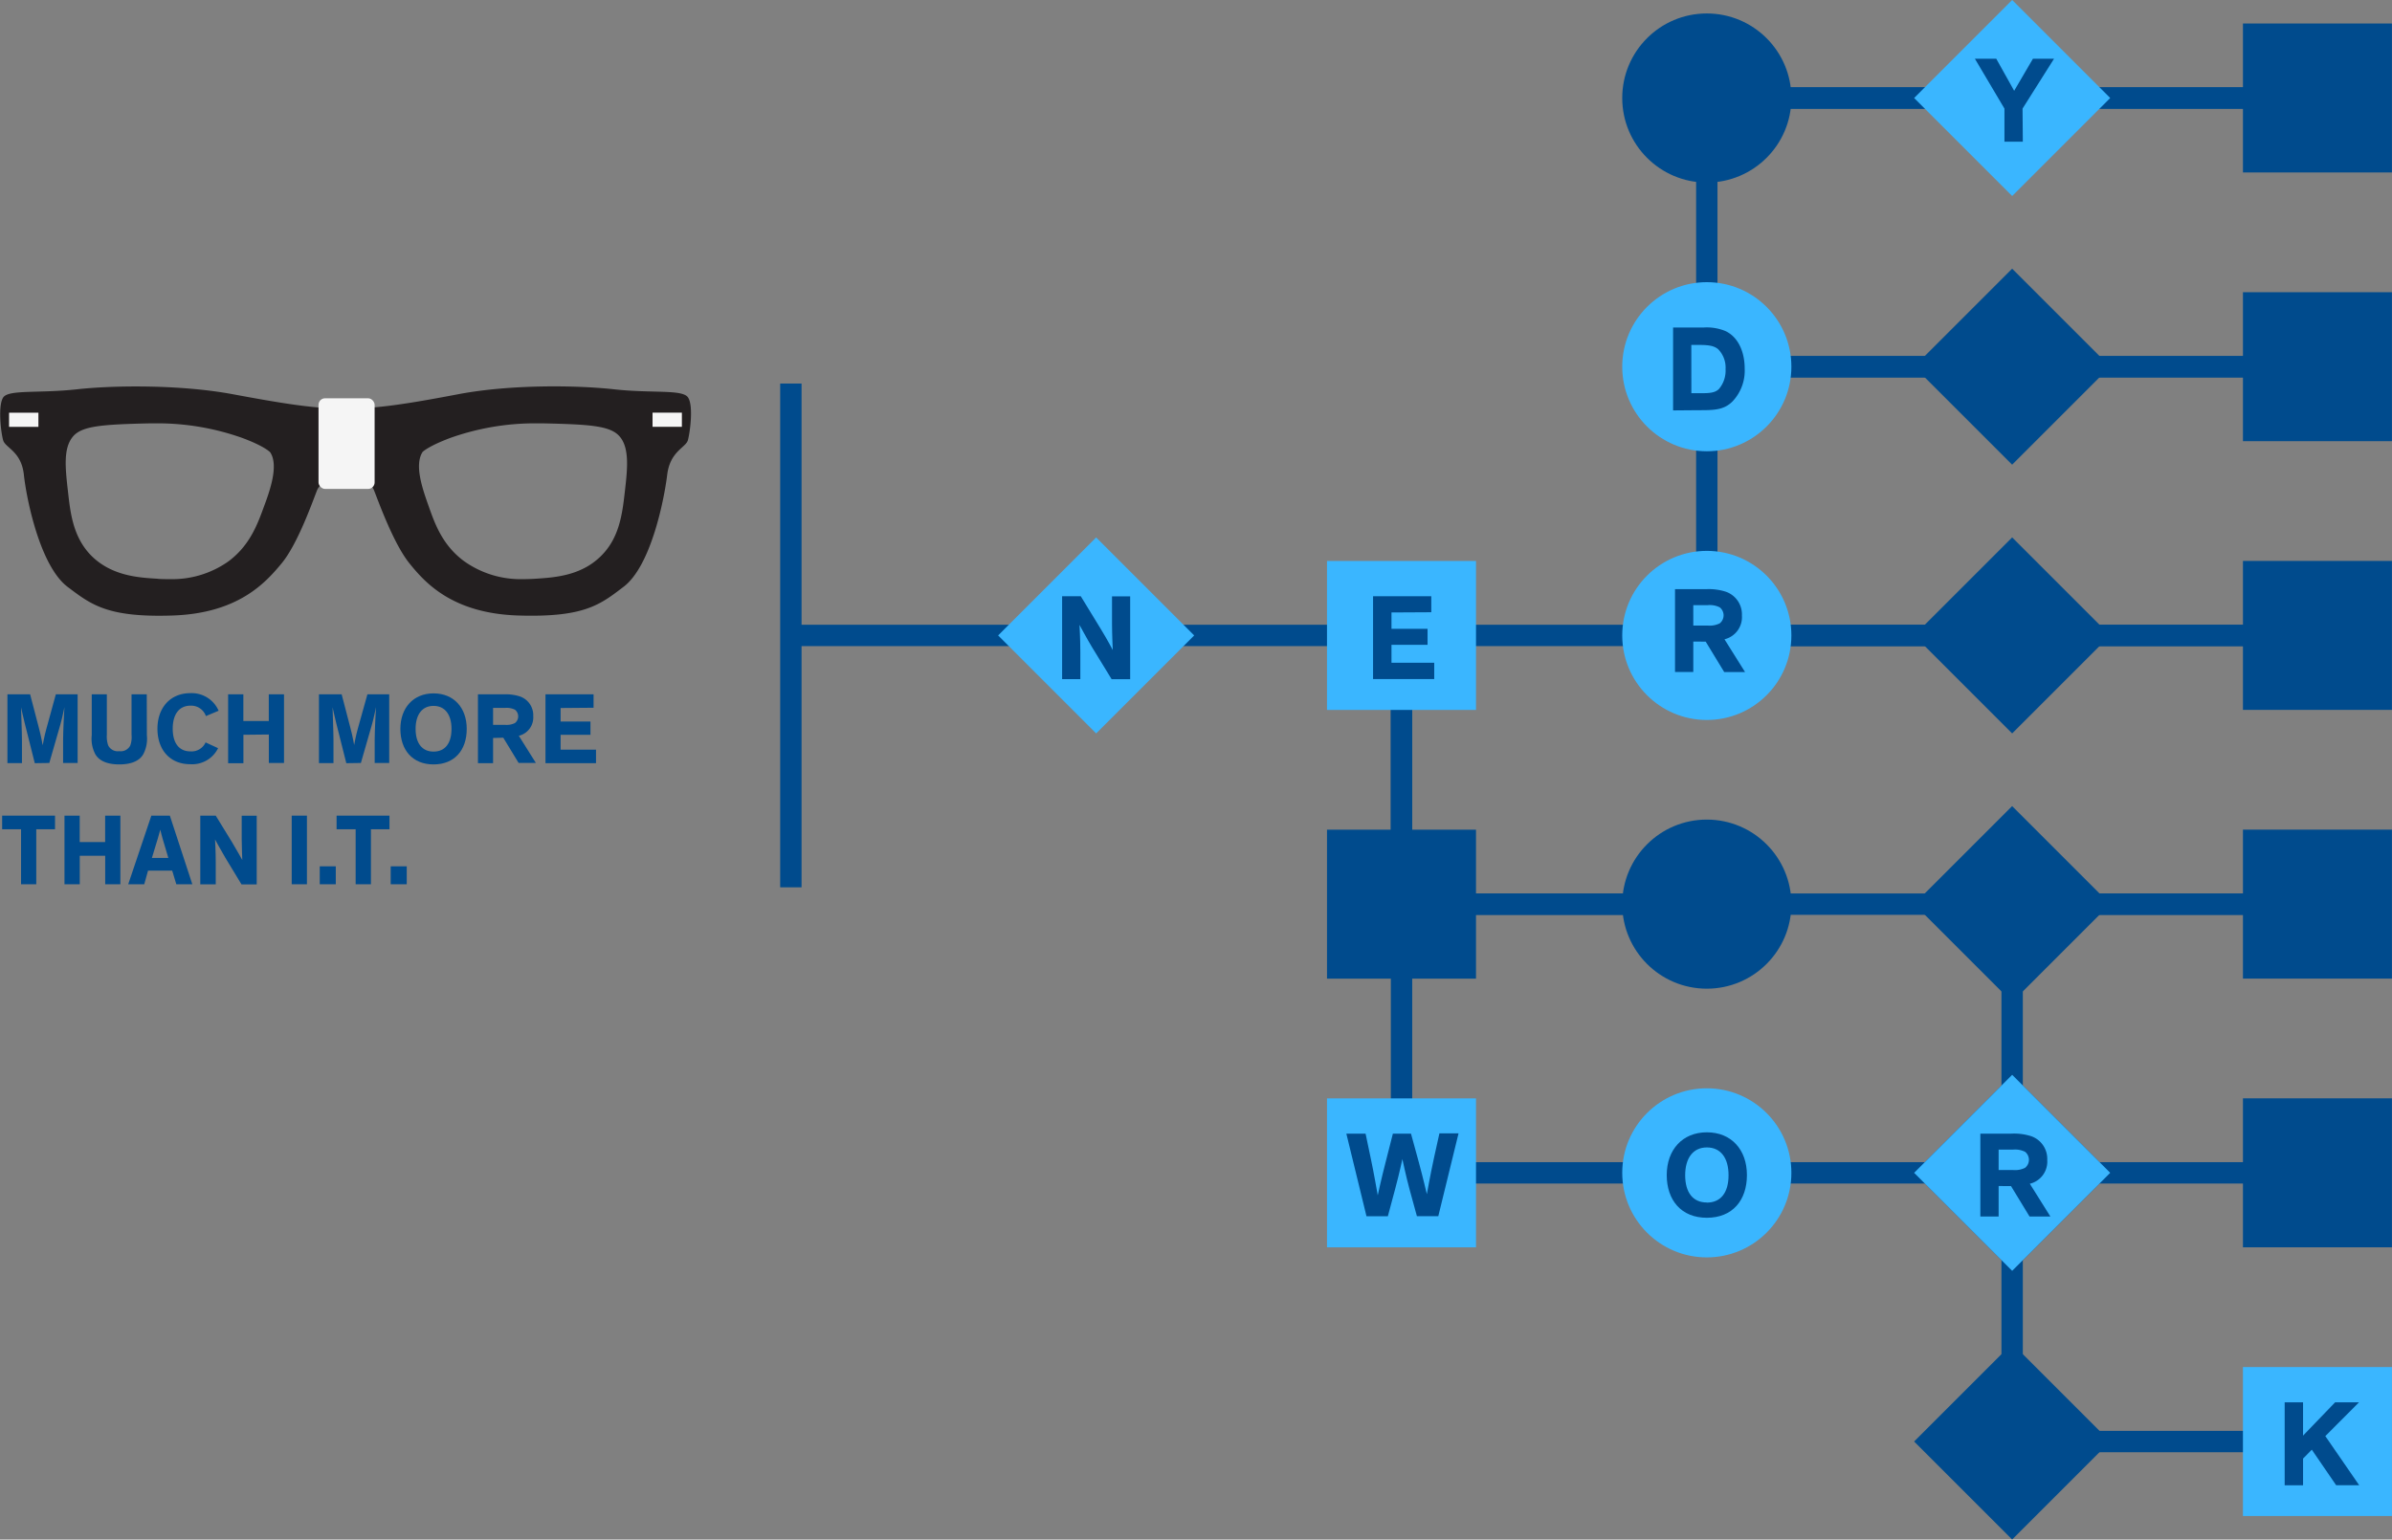 <svg xmlns="http://www.w3.org/2000/svg" viewBox="0 0 447.72 288.25"><rect x="0" y="0" width="447.72" height="288.25" fill="#808080" stroke="none"/><defs><style>.cls-1{fill:#004b8d;}.cls-2{fill:#231f20;}.cls-3{fill:#f5f5f5;}.cls-4{fill:#3ab6ff;}</style></defs><title>SCREENnerdy-work</title><g id="Layer_2" data-name="Layer 2"><g id="Layer_2-2" data-name="Layer 2"><rect class="cls-1" x="317.47" y="68.66" width="4" height="50.31"/><polygon class="cls-1" points="319.47 221.59 260.33 221.59 260.33 167.28 319.47 167.28 319.47 171.28 264.33 171.28 264.33 217.59 319.47 217.59 319.47 221.59"/><rect class="cls-1" x="374.62" y="169.28" width="4" height="50.31"/><rect class="cls-1" x="148.03" y="116.97" width="57.15" height="4"/><path class="cls-2" d="M128.79,74.43c-1-1.58-6.67-.75-13.84-1.54s-19.51-.92-29.18.92-15.34,2.71-21.1,2.71-11.47-.92-21.1-2.71-22-1.71-29.18-.92-12.8,0-13.8,1.54-.42,6.55,0,8S4,84.48,4.47,88.9s3,17.09,8.21,21c4.38,3.29,7.38,5.75,19.64,5.34s17.39-6.13,20.39-9.76,5.71-11.34,6.63-13.67c.79-2,3.63-1.79,5.21-1.83h.25c1.58,0,4.42-.21,5.21,1.83.92,2.33,3.67,10,6.63,13.67s8.09,9.38,20.39,9.76,15.26-2,19.64-5.34c5.21-3.88,7.67-16.55,8.21-21s3.5-5.09,3.88-6.5S129.83,76,128.79,74.43Zm-97,34c-.94,0-1.76,0-2.39-.08-3.38-.2-8.43-.5-12.23-4.23-3.52-3.49-4-8.16-4.43-11.93-.51-4.48-.94-8.21.89-10.43,1.66-2,5.33-2.3,14.62-2.5h1a47.49,47.49,0,0,1,16,2.7c4.32,1.59,5.31,2.71,5.32,2.72,1.61,2.4,0,7.06-1.15,10.13-1.23,3.38-2.68,7.34-6.67,10.3A18.2,18.2,0,0,1,31.82,108.43Zm66.12,0a18.2,18.2,0,0,1-11-3.33c-4.1-3-5.52-7.06-6.66-10.28s-2.76-7.75-1.14-10.22c0,0,1.08-1.09,5.29-2.65a47.51,47.51,0,0,1,16-2.69h1.08c9.21.2,12.87.47,14.57,2.54,1.83,2.23,1.37,6.18.89,10.38-.46,4-1,8.54-4.47,11.94-3.77,3.74-8.82,4-12.15,4.23C99.7,108.39,98.87,108.43,97.94,108.43Z"/><rect class="cls-3" x="1.7" y="77.27" width="5.49" height="2.65"/><rect class="cls-3" x="122.14" y="77.27" width="5.49" height="2.65" transform="translate(249.77 157.18) rotate(180)"/><rect class="cls-3" x="59.62" y="74.57" width="10.5" height="16.97" rx="1.22" ry="1.22"/><rect class="cls-1" x="319.47" y="16.35" width="57.15" height="4"/><rect class="cls-1" x="376.62" y="16.35" width="57.15" height="4"/><polygon class="cls-1" points="376.62 70.66 317.47 70.66 317.47 16.35 376.62 16.35 376.62 20.35 321.47 20.35 321.47 66.66 376.62 66.66 376.62 70.66"/><rect class="cls-1" x="376.62" y="16.35" width="57.15" height="4"/><rect class="cls-1" x="376.62" y="66.66" width="57.15" height="4"/><rect class="cls-1" x="319.47" y="116.97" width="57.15" height="4"/><rect class="cls-1" x="319.47" y="66.66" width="57.15" height="4"/><rect class="cls-1" x="376.62" y="66.66" width="57.15" height="4"/><rect class="cls-1" x="376.62" y="116.97" width="57.15" height="4"/><polygon class="cls-1" points="264.33 169.28 260.33 169.28 260.33 120.97 205.18 120.97 205.18 116.97 264.33 116.97 264.33 169.28"/><polygon class="cls-1" points="319.47 171.28 260.33 171.28 260.33 116.97 319.47 116.97 319.47 120.97 264.33 120.97 264.33 167.28 319.47 167.28 319.47 171.28"/><rect class="cls-1" x="319.47" y="167.28" width="57.15" height="4"/><rect class="cls-1" x="319.47" y="116.97" width="57.15" height="4"/><rect class="cls-1" x="376.62" y="167.28" width="57.15" height="4"/><rect class="cls-1" x="376.62" y="116.97" width="57.15" height="4"/><rect class="cls-1" x="376.62" y="167.28" width="57.15" height="4"/><circle class="cls-1" cx="319.47" cy="18.35" r="15.83"/><rect class="cls-4" x="363.65" y="5.37" width="25.95" height="25.95" transform="translate(97.34 271.69) rotate(-45)"/><rect class="cls-1" x="419.83" y="4.4" width="27.89" height="27.89" transform="translate(415.42 452.12) rotate(-90)"/><circle class="cls-4" cx="319.47" cy="68.66" r="15.83"/><rect class="cls-1" x="363.65" y="55.68" width="25.95" height="25.95" transform="translate(61.76 286.42) rotate(-45)"/><rect class="cls-1" x="419.83" y="54.71" width="27.89" height="27.89" transform="translate(365.11 502.43) rotate(-90)"/><rect class="cls-4" x="192.2" y="105.99" width="25.95" height="25.95" transform="translate(-24.03 179.93) rotate(-45)"/><rect class="cls-4" x="248.38" y="105.02" width="27.89" height="27.89" transform="translate(143.36 381.3) rotate(-90)"/><circle class="cls-4" cx="319.47" cy="118.97" r="15.83"/><rect class="cls-1" x="363.65" y="105.99" width="25.95" height="25.95" transform="translate(26.19 301.16) rotate(-45)"/><rect class="cls-1" x="419.83" y="105.02" width="27.89" height="27.89" transform="translate(314.8 552.74) rotate(-90)"/><circle class="cls-1" cx="319.47" cy="169.28" r="15.83"/><rect class="cls-1" x="363.65" y="156.3" width="25.95" height="25.95" transform="translate(-9.39 315.89) rotate(-45)"/><rect class="cls-1" x="419.83" y="155.33" width="27.89" height="27.89" transform="translate(264.49 603.05) rotate(-90)"/><rect class="cls-1" x="363.65" y="206.61" width="25.95" height="25.95" transform="translate(-44.96 330.63) rotate(-45)"/><rect class="cls-1" x="146.03" y="71.81" width="4" height="94.32"/><path class="cls-1" d="M378.62,26.53h-3.44v-6.2L369.65,11h4L377,17l3.51-6h3.95l-5.89,9.33Z"/><path class="cls-1" d="M313.16,76.84V61.32h5.7A9.13,9.13,0,0,1,323,62c2.4,1.16,3.56,3.95,3.56,7a8.38,8.38,0,0,1-2.3,6.18c-1.64,1.62-3.51,1.62-6.39,1.62Zm3.42-3.22h1.57c1.57,0,2.83,0,3.6-.8a5.29,5.29,0,0,0,1.23-3.7,4.9,4.9,0,0,0-1.39-3.74c-.8-.68-1.89-.8-3.7-.8h-1.32Z"/><path class="cls-1" d="M206,117.7c1.23,2,2.28,4,2.28,4h0s-.14-3.06-.14-4.86v-5.18h3.4v15.51h-3.47l-3.67-6c-.87-1.44-2.35-4.17-2.35-4.17h0s.16,2.58.16,5.06v5.09H198.8V111.63h3.49Z"/><path class="cls-1" d="M260.45,114.67v3.06h6.75v3h-6.75v3.35h8v3.06H257V111.63h10.9v3Z"/><rect class="cls-1" x="374.62" y="219.59" width="4" height="50.31"/><rect class="cls-1" x="319.47" y="217.59" width="57.15" height="4"/><rect class="cls-1" x="376.62" y="217.59" width="57.15" height="4"/><rect class="cls-1" x="376.62" y="267.9" width="57.15" height="4"/><rect class="cls-1" x="248.38" y="155.33" width="27.89" height="27.89" transform="translate(93.05 431.61) rotate(-90)"/><rect class="cls-4" x="248.38" y="205.64" width="27.89" height="27.89" transform="translate(42.74 481.92) rotate(-90)"/><circle class="cls-4" cx="319.47" cy="219.59" r="15.83"/><rect class="cls-4" x="363.65" y="206.61" width="25.95" height="25.95" transform="translate(-44.96 330.63) rotate(-45)"/><rect class="cls-1" x="419.83" y="205.64" width="27.89" height="27.89" transform="translate(214.18 653.36) rotate(-90)"/><rect class="cls-1" x="363.65" y="256.92" width="25.95" height="25.95" transform="translate(-80.54 345.36) rotate(-45)"/><rect class="cls-4" x="419.83" y="255.95" width="27.89" height="27.89" transform="translate(163.87 703.67) rotate(-90)"/><path class="cls-1" d="M264.1,212.25l1.46,5.34c.75,2.74,1.51,6,1.51,6h0s.64-3.6,1.35-6.87l1-4.52H273l-3.79,15.51h-4l-1.37-5c-.68-2.49-1.35-5.7-1.35-5.7h0s-.52,2.49-1.35,5.59l-1.37,5.11h-4L252,212.25h3.6l1,4.77c.48,2.19,1.28,6.78,1.28,6.78h0s.66-3.08,1.51-6.36l1.32-5.18Z"/><path class="cls-1" d="M319.48,212c4.58,0,7.5,3.26,7.5,8s-2.71,8-7.5,8-7.51-3.29-7.51-8S314.9,212,319.48,212Zm0,13.16c2.62,0,4.06-1.89,4.06-5.13s-1.48-5.2-4.06-5.2-4.06,2-4.06,5.2S316.84,225.14,319.48,225.14Z"/><path class="cls-1" d="M374.09,222.06v5.7h-3.42V212.25h5.82a10.43,10.43,0,0,1,3.7.48,4.49,4.49,0,0,1,3,4.45,4.26,4.26,0,0,1-3.26,4.45l3.85,6.14h-3.9l-3.47-5.7Zm0-3h2.71a4.19,4.19,0,0,0,2.24-.41,1.92,1.92,0,0,0,0-3,4.19,4.19,0,0,0-2.24-.41h-2.71Z"/><path class="cls-1" d="M441.58,278.08h-4.31l-4.56-6.66-1.64,1.67v5h-3.44V262.56h3.44v6.23l6-6.23h4.47l-6.3,6.32Z"/><path class="cls-1" d="M316.94,120.12v5.7h-3.42V110.31h5.82a10.43,10.43,0,0,1,3.7.48,4.49,4.49,0,0,1,3,4.45,4.26,4.26,0,0,1-3.26,4.45l3.85,6.14h-3.9l-3.47-5.7Zm0-3h2.71a4.19,4.19,0,0,0,2.24-.41,1.92,1.92,0,0,0,0-3,4.19,4.19,0,0,0-2.24-.41h-2.71Z"/><path class="cls-1" d="M6.51,142.89l-1.89-7.52c-.3-1.19-.68-2.95-.68-2.95,0,.68.17,4.53.17,6.27v4.19H1.39V130H5.64l1.66,6.37c.38,1.4.68,3.12.68,3.12H8s.3-1.72.7-3.12L10.45,130h4.08v12.85H11.81v-4.16c0-1.83.19-5.54.25-6.29,0,0-.4,2-.77,3.29l-2.06,7.16Z"/><path class="cls-1" d="M27.49,137.66a6.24,6.24,0,0,1-.66,3.53c-.81,1.44-2.57,1.93-4.5,1.93s-3.68-.49-4.5-1.93a6.24,6.24,0,0,1-.66-3.53V130H20v7.56a5,5,0,0,0,.25,2,2,2,0,0,0,2.06,1.08,2,2,0,0,0,2.08-1.08,4.69,4.69,0,0,0,.23-2V130h2.85Z"/><path class="cls-1" d="M40.82,140.08a5.4,5.4,0,0,1-5.21,3c-3.83,0-6.14-2.72-6.14-6.65s2.42-6.65,6.14-6.65a5.49,5.49,0,0,1,5.31,3.29l-2.38,1a2.92,2.92,0,0,0-2.89-1.95c-2.12,0-3.32,1.63-3.32,4.31s1.17,4.25,3.32,4.25A2.88,2.88,0,0,0,38.48,139Z"/><path class="cls-1" d="M45.56,137.57v5.33H42.7V130h2.85V135h4.76V130h2.85v12.85H50.32v-5.33Z"/><path class="cls-1" d="M64.82,142.89l-1.89-7.52c-.3-1.19-.68-2.95-.68-2.95,0,.68.17,4.53.17,6.27v4.19H59.7V130h4.25l1.66,6.37c.38,1.4.68,3.12.68,3.12h0s.3-1.72.7-3.12L68.77,130h4.08v12.85H70.13v-4.16c0-1.83.19-5.54.25-6.29,0,0-.4,2-.77,3.29l-2.06,7.16Z"/><path class="cls-1" d="M81.15,129.82c3.8,0,6.21,2.7,6.21,6.65s-2.25,6.65-6.21,6.65-6.21-2.72-6.21-6.65S77.36,129.82,81.15,129.82Zm0,10.9c2.17,0,3.36-1.57,3.36-4.25s-1.23-4.31-3.36-4.31-3.36,1.63-3.36,4.31S79,140.72,81.15,140.72Z"/><path class="cls-1" d="M92.29,138.17v4.72H89.46V130h4.82a8.63,8.63,0,0,1,3.06.4,3.72,3.72,0,0,1,2.47,3.68,3.53,3.53,0,0,1-2.7,3.68l3.19,5.08H97.07l-2.87-4.72Zm0-2.46h2.25a3.47,3.47,0,0,0,1.85-.34,1.59,1.59,0,0,0,0-2.49,3.47,3.47,0,0,0-1.85-.34H92.29Z"/><path class="cls-1" d="M104.93,132.56v2.53h5.59v2.49h-5.59v2.78h6.63v2.53h-9.46V130h9v2.51Z"/><path class="cls-1" d="M.4,152.71h9.9v2.55H6.79v10.3H3.94v-10.3H.4Z"/><path class="cls-1" d="M14.93,160.23v5.33H12.07V152.71h2.85v4.95h4.76v-4.95h2.85v12.85H19.69v-5.33Z"/><path class="cls-1" d="M27,165.56H24l4.33-12.85h3.46L36,165.56H33L32.23,163H27.71ZM30.43,157c-.23-.81-.43-1.66-.43-1.66h0s-.23.85-.47,1.68l-1.1,3.61h3.08Z"/><path class="cls-1" d="M43.46,157.73c1,1.68,1.89,3.29,1.89,3.29h0s-.11-2.53-.11-4v-4.29h2.81v12.85H45.2l-3-4.95c-.72-1.19-1.95-3.46-1.95-3.46h0s.13,2.13.13,4.19v4.21H37.49V152.71h2.89Z"/><path class="cls-1" d="M57.45,165.56H54.6V152.71h2.85Z"/><path class="cls-1" d="M59.85,165.56v-3.36h3v3.36Z"/><path class="cls-1" d="M63,152.71h9.9v2.55H69.43v10.3H66.57v-10.3H63Z"/><path class="cls-1" d="M73.13,165.56v-3.36h3v3.36Z"/></g></g></svg>